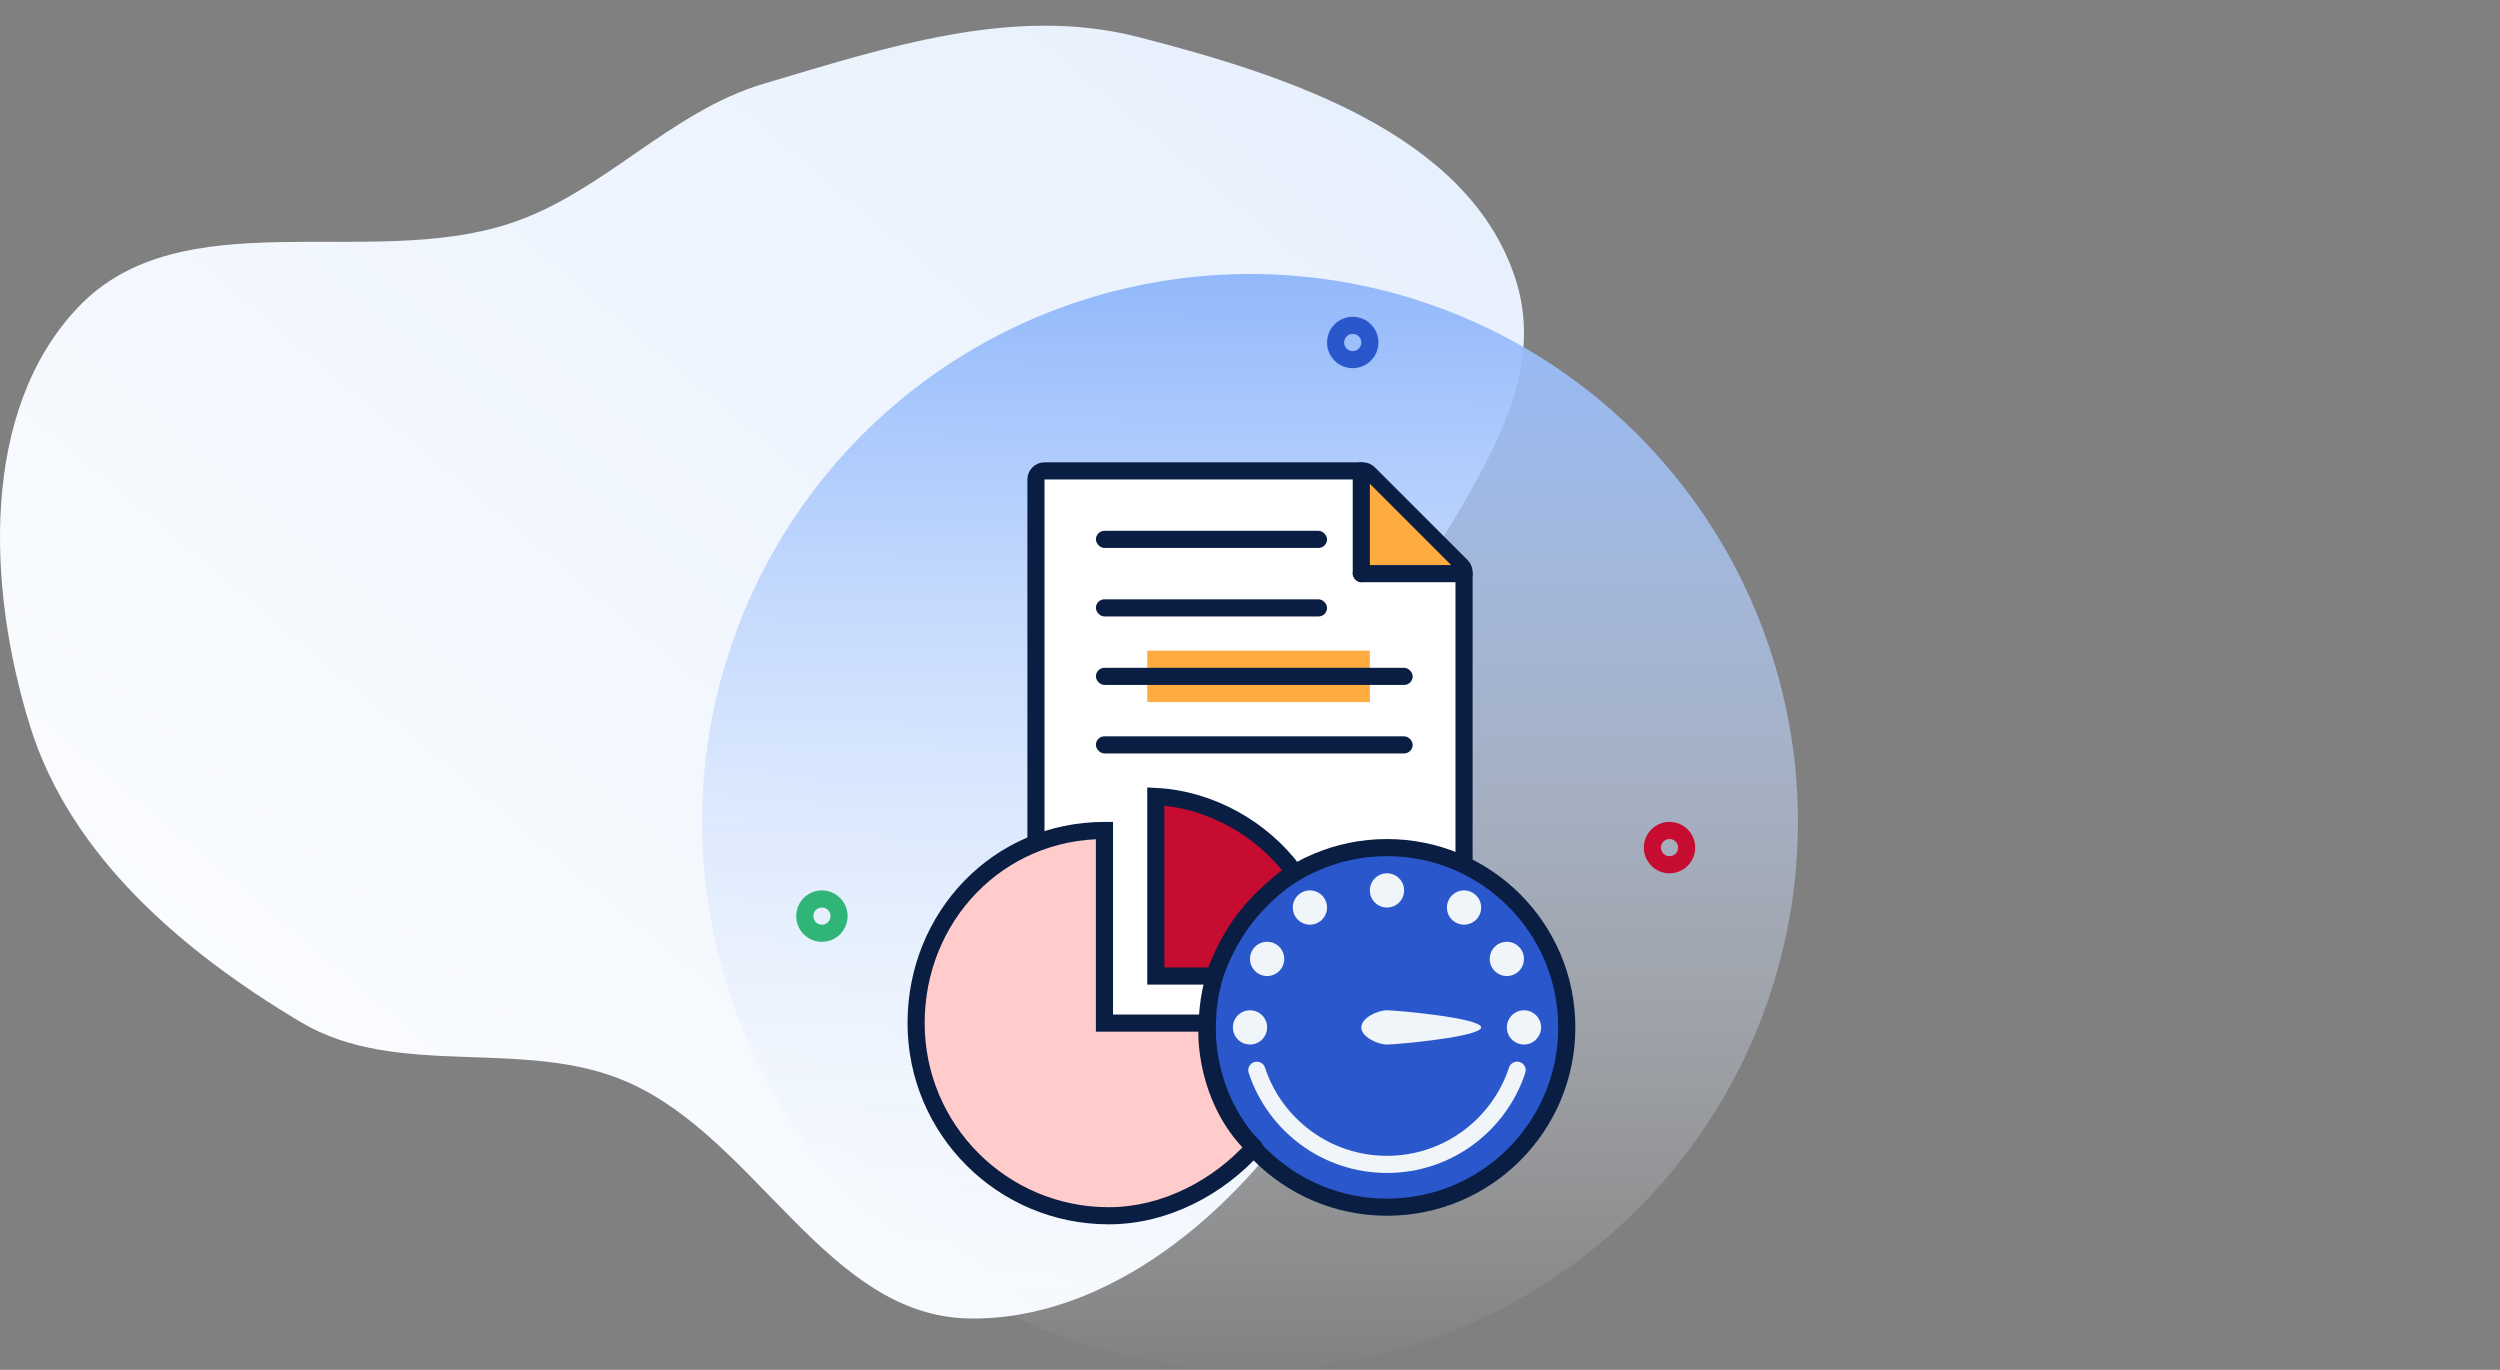 <?xml version="1.0" encoding="UTF-8" standalone="no"?>
<svg
   xmlns="http://www.w3.org/2000/svg"
   style="fill:none"
   version="1.1"
   viewBox="0 0 292 160"
   height="160"
   width="292">  
  <rect x="0" y="0" width="292" height="160" fill="#808080" stroke="none"/>  
  <path
     style="clip-rule:evenodd;fill:url(#paint0_linear);fill-rule:evenodd"
     id="path2492"
     d="m 89.225,9.773 c 14.378,-4.265 29.215,-9.185 43.737,-5.445 17.178,4.423 38.352,11.19 43.977,28.032 5.74,17.182 -13.48,32.582 -17.858,50.163 -3.763,15.114 2.483,32.298 -5.938,45.397 -8.79,13.674 -23.769,26.379 -40.008,26.076 -16.444,-0.307 -24.699,-20.894 -39.735,-27.566 -12.1,-5.368 -26.886,-0.266 -38.26,-7.041 -13.695,-8.156 -26.892,-19.351 -31.63,-34.584 -4.979,-16.006 -5.92,-36.826 5.645,-48.95 12.043,-12.627 33.742,-4.33 50.325,-9.73 10.979,-3.577 18.676,-13.069 29.745,-16.352 z" />
  <circle
     style="fill:url(#paint1_linear)"
     id="circle2494"
     r="64"
     cy="96"
     cx="146" />
  <path
     style="stroke:#2b57cd;stroke-width:2"
     id="path2496"
     d="m 160,40.001 c 0,1.106 -0.896,2.002 -2,2.002 -1.104,0 -2,-0.896 -2,-2.002 0,-1.106 0.896,-2.001 2,-2.001 1.104,0 2,0.895 2,2.001 z" />
  <path
     style="stroke:#31b478;stroke-width:2"
     id="path2498"
     d="m 98,107.001 c 0,1.106 -0.896,2.002 -2,2.002 -1.104,0 -2,-0.896 -2,-2.002 0,-1.105 0.896,-2.001 2,-2.001 1.104,0 2,0.896 2,2.001 z" />
  <path
     style="fill:#ffffff;stroke:#091e42;stroke-width:2"
     id="path2500"
     d="m 121,56.001 c 0,-0.552 0.448,-1 1,-1 h 37.172 c 0.265,0 0.519,0.105 0.707,0.293 l 10.828,10.828 c 0.188,0.188 0.293,0.442 0.293,0.707 V 125.001 c 0,0.552 -0.448,1 -1,1 h -48 c -0.552,0 -1,-0.448 -1,-1 z" />
  <path
     style="fill:#feab40"
     id="path2502"
     d="m 134,76.001 h 26 v 6 h -26 z m 25,-20.5 11.5,11.5 h -11.5 z" />
  <circle
     style="fill:#2b57cd;stroke:#091e42;stroke-width:2"
     id="circle2504"
     r="21"
     cy="120.001"
     cx="162" />
  <path
     style="fill:#ffcbcb"
     id="path2506"
     d="m 107,119.501 c 0,12.426 10.074,22.5 22.5,22.5 6.664,0 12.88,-3.397 17,-8 -4.983,-4.8 -5.736,-11.5 -5.5,-14.5 h -12 V 97.001 c -12.426,0 -22,10.074 -22,22.5 z" />
  <path
     style="fill:#091e42"
     id="path2508"
     d="m 129,97.001 h 1 v -1 h -1 z m 0,22.5 h -1 v 1 h 1 z m 17.5,14.5 0.745,0.667 c 0.359,-0.401 0.336,-1.014 -0.051,-1.387 z m -5.5,-14.5 0.997,0.078 0.085,-1.078 h -1.082 z m -11.5,21.5 c -11.874,0 -21.5,-9.626 -21.5,-21.5 h -2 c 0,12.979 10.521,23.5 23.5,23.5 z m -21.5,-21.5 c 0,-11.904 9.155,-21.5 21,-21.5 v -2 c -13.008,0 -23,10.551 -23,23.5 z m 20,-22.5 V 119.501 h 2 V 97.001 Z m 17.755,36.333 c -3.967,4.432 -9.926,7.667 -16.255,7.667 v 2 c 6.999,0 13.472,-3.559 17.745,-8.333 z m -16.755,-12.833 h 12 v -2 h -12 z m 11.003,-1.078 c -0.25,3.177 0.53,10.219 5.803,15.298 l 1.388,-1.44 c -4.694,-4.521 -5.419,-10.879 -5.197,-13.702 z" />
  <path
     style="fill:#c60c30;stroke:#091e42;stroke-width:2"
     id="path2510"
     d="m 141.802,114.001 h -6.802 V 93.027 c 6.401,0.329 12.442,3.785 16.134,8.772 -1.933,1.518 -3.641,2.948 -5.15,4.747 -1.607,1.916 -2.963,4.218 -4.182,7.455 z" />
  <path
     style="fill:#f0f5fa"
     id="path2512"
     d="m 178.153,125.313 c 0.173,-0.524 -0.113,-1.09 -0.637,-1.262 -0.525,-0.172 -1.09,0.113 -1.263,0.638 z m -30.406,-0.624 c -0.173,-0.525 -0.738,-0.81 -1.262,-0.638 -0.525,0.172 -0.811,0.738 -0.638,1.262 z m 28.506,0 c -1.968,5.989 -7.607,10.312 -14.253,10.312 v 2 c 7.535,0 13.923,-4.902 16.153,-11.688 z m -14.253,10.312 c -6.646,0 -12.284,-4.323 -14.253,-10.312 l -1.9,0.624 c 2.23,6.786 8.618,11.688 16.153,11.688 z" />
  <circle
     style="fill:#f0f5fa"
     id="circle2514"
     r="2"
     cy="120.001"
     cx="146" />
  <circle
     style="fill:#f0f5fa"
     id="circle2516"
     r="2"
     cy="120.001"
     cx="178" />
  <circle
     style="fill:#f0f5fa"
     id="circle2518"
     r="2"
     cy="104.001"
     cx="162" />
  <circle
     style="fill:#f0f5fa"
     id="circle2520"
     r="2"
     cy="106.001"
     cx="153" />
  <circle
     style="fill:#f0f5fa"
     id="circle2522"
     r="2"
     cy="112.001"
     cx="148" />
  <circle
     style="fill:#f0f5fa"
     id="circle2524"
     r="2"
     cy="112.001"
     cx="176" />
  <path
     style="fill:#f0f5fa"
     id="path2526"
     d="m 173,120.001 c 0,1.105 -9.895,2 -11,2 -1.105,0 -3,-0.895 -3,-2 0,-1.105 1.895,-2 3,-2 1.105,0 11,0.895 11,2 z" />
  <circle
     style="fill:#f0f5fa"
     id="circle2528"
     r="2"
     cy="106.001"
     cx="171" />
  <rect
     style="fill:#091e42"
     id="rect2530"
     rx="1"
     y="62.001"
     x="128"
     height="2"
     width="27" />
  <rect
     style="fill:#091e42"
     id="rect2532"
     rx="1"
     y="70.001"
     x="128"
     height="2"
     width="27" />
  <rect
     style="fill:#091e42"
     id="rect2534"
     rx="1"
     y="66.001"
     x="158"
     height="2"
     width="14" />
  <rect
     style="fill:#091e42"
     id="rect2536"
     rx="1"
     y="54.001"
     x="158"
     height="14"
     width="2" />
  <rect
     style="fill:#091e42"
     id="rect2538"
     rx="1"
     y="78.001"
     x="128"
     height="2"
     width="37" />
  <rect
     style="fill:#091e42"
     id="rect2540"
     rx="1"
     y="86.001"
     x="128"
     height="2"
     width="37" />
  <mask
     fill="#fff"
     id="yqe8yrodaa">
    <rect
       y="0"
       x="0"
       id="rect2542"
       transform="rotate(45,-17.667,192.921)"
       rx="1"
       height="6.001"
       width="6.001" />
  </mask>
  <rect
     style="stroke:#feab40;stroke-width:4"
     y="0"
     x="0"
     id="rect2545"
     transform="rotate(45,-33.668,154.294)"
     rx="1"
     mask="url(#yqe8yrodaa)"
     height="6.001"
     width="6.001" />
  <path
     style="stroke:#c60c30;stroke-width:2"
     id="path2547"
     d="m 197,99.001 c 0,1.106 -0.896,2.002 -2,2.002 -1.104,0 -2,-0.896 -2,-2.001 0,-1.106 0.896,-2.002 2,-2.002 1.104,0 2,0.896 2,2.002 z" />
  <defs
     id="defs2559">
    <linearGradient
       gradientTransform="translate(-32,9.9945068e-4)"
       gradientUnits="userSpaceOnUse"
       y2="103.677"
       y1="-71.599"
       x2="-28.038"
       x1="118.875"
       id="paint0_linear">
      <stop
         id="stop2549"
         stop-color="#E5EFFD" />
      <stop
         id="stop2551"
         stop-color="#fff"
         offset="1" />
    </linearGradient>
    <linearGradient
       gradientTransform="translate(-32,9.9945068e-4)"
       gradientUnits="userSpaceOnUse"
       y2="159.999"
       y1="31.999"
       x2="114"
       x1="114"
       id="paint1_linear">
      <stop
         id="stop2554"
         stop-color="#91B8FB" />
      <stop
         id="stop2556"
         stop-opacity=".01"
         stop-color="#fff"
         offset="1" />
    </linearGradient>
  </defs>
</svg>

